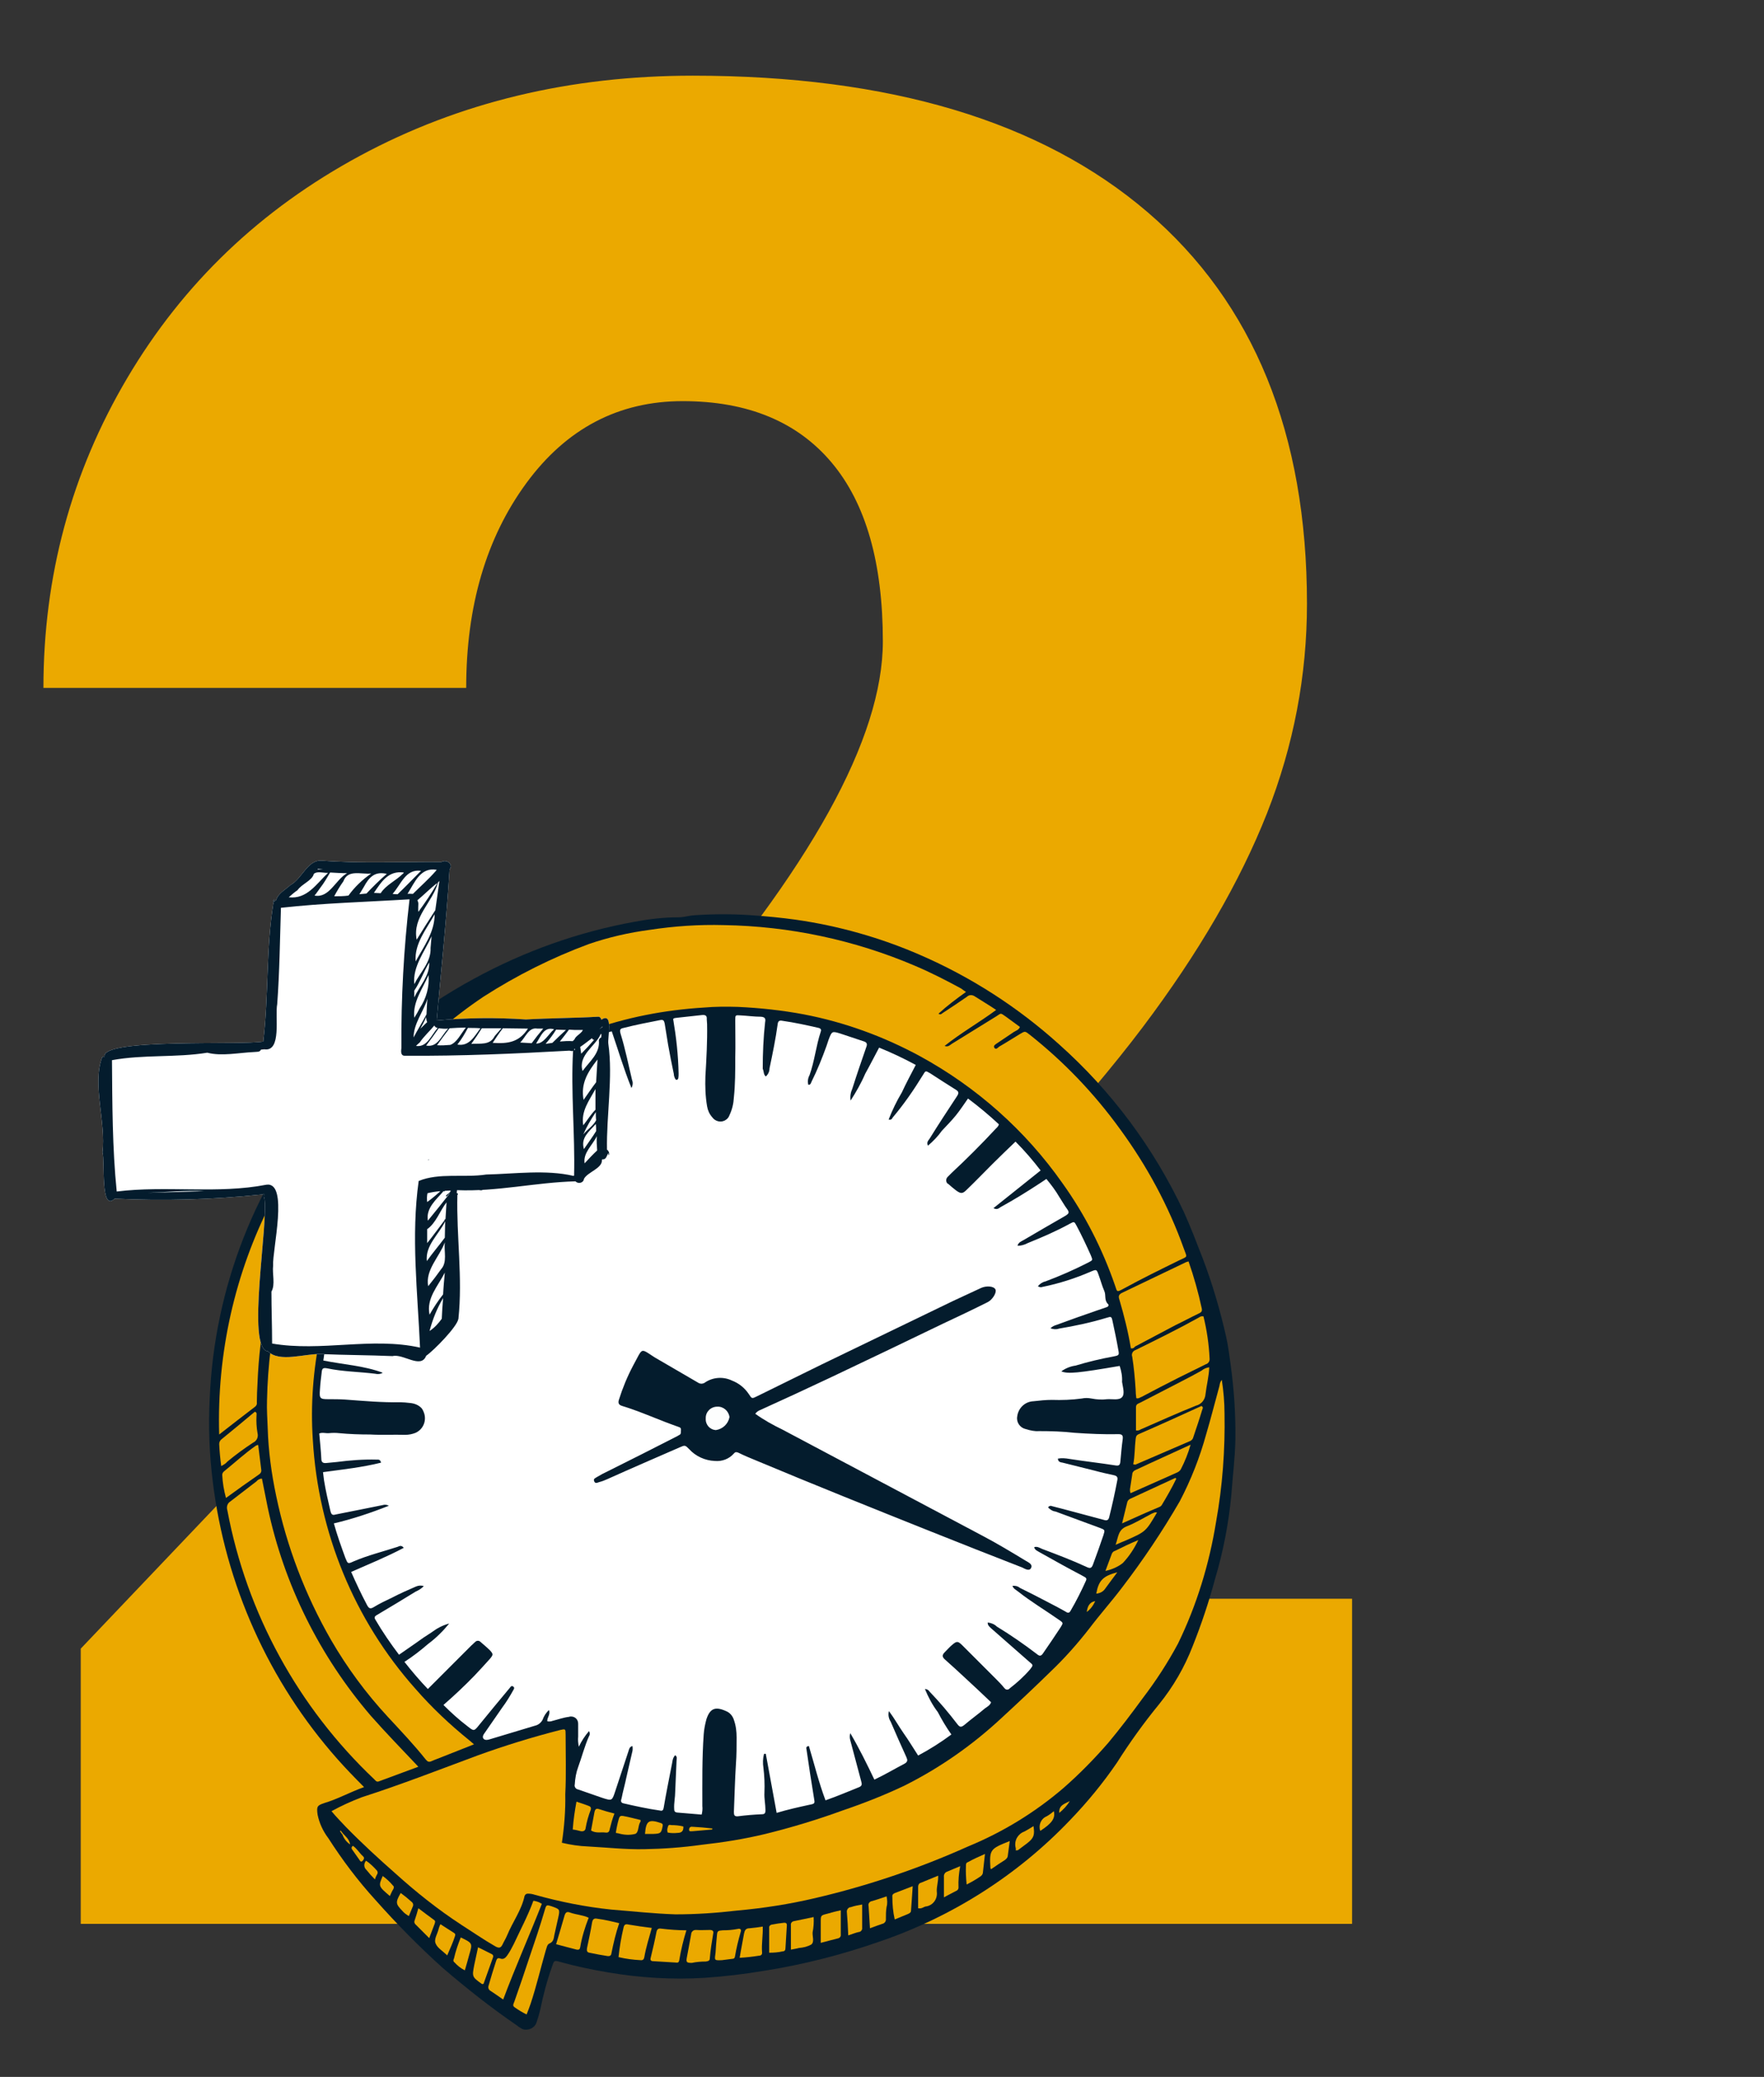 <?xml version="1.0" encoding="utf-8"?>
<!-- Generator: Adobe Illustrator 28.3.0, SVG Export Plug-In . SVG Version: 6.00 Build 0)  -->
<svg version="1.1" id="Layer_1" xmlns="http://www.w3.org/2000/svg" xmlns:xlink="http://www.w3.org/1999/xlink" x="0px" y="0px"
	 viewBox="0 0 519.9 612" style="enable-background:new 0 0 519.9 612;" xml:space="preserve">
<rect x="0" y="0" width="519.9" height="612" fill="#333333" stroke="none"/>
<style type="text/css">
	.st0{fill:#EBA900;}
	.st1{fill:#7E8081;}
	.st2{fill:#041C2D;}
	.st3{fill:#FFFFFF;}
	.st4{fill:#FDFEFE;}
</style>
<g>
	<path class="st0" d="M398.5,566.9H23.8v-81.1l172.6-181.4c42.5-48.4,63.8-86.9,63.8-115.4c0-23.1-5-40.7-15.1-52.7
		s-24.7-18.1-43.9-18.1c-18.9,0-34.3,8.1-46.1,24.2s-17.7,36.2-17.7,60.3H12.8c0-32.9,8.2-63.4,24.7-91.3s39.3-49.7,68.6-65.5
		s62-23.6,98.1-23.6c58,0,102.7,13.4,134,40.2s47,65.3,47,115.4c0,21.1-3.9,41.7-11.8,61.8c-7.9,20-20.1,41.1-36.7,63.1
		s-43.3,51.4-80.2,88.3l-69.3,80h211.3V566.9z"/>
</g>
<path class="st1" d="M-404.4,96.4h11.1c8.8,0,13.2-4.3,13.2-12.9c0-3.4-1-6.1-3.1-8.2s-5-3.2-8.9-3.2c-3.1,0-5.8,0.9-8.1,2.7
	c-2.3,1.8-3.5,4.1-3.5,6.8h-23.5c0-5.4,1.5-10.1,4.5-14.3s7.1-7.5,12.4-9.8s11.1-3.5,17.4-3.5c11.3,0,20.2,2.6,26.7,7.7
	s9.7,12.3,9.7,21.3c0,4.4-1.3,8.5-4,12.4s-6.6,7-11.7,9.5c5.4,2,9.6,4.9,12.7,8.9s4.6,8.9,4.6,14.8c0,9.1-3.5,16.3-10.5,21.8
	c-7,5.4-16.1,8.2-27.5,8.2c-6.7,0-12.8-1.3-18.5-3.8s-10-6-12.9-10.5s-4.4-9.6-4.4-15.3h23.7c0,3.1,1.3,5.8,3.8,8.1s5.6,3.4,9.3,3.4
	c4.1,0,7.4-1.2,9.9-3.5s3.7-5.2,3.7-8.8c0-5.1-1.3-8.7-3.8-10.9c-2.6-2.1-6.1-3.2-10.6-3.2h-11.4V96.4H-404.4z"/>
<g>
	<g id="Group_4394-2">
		<path id="Path_19333" class="st2" d="M107.3,526.6c-2.9-2.9-5.4-5.5-7.8-8.2c-20.3-22.9-33.1-51.5-36.8-81.9
			c-1-8-1.3-16.1-0.9-24.2c1.3-32.8,13.6-64.3,35.1-89.2c12-14.2,26.5-25.9,42.8-34.7c14.8-8.1,30.8-13.8,47.4-16.8
			c4.3-0.8,8.6-1.3,12.9-1.3c1.6,0,3-0.5,4.6-0.6c5.7-0.4,11.4-0.4,17,0c4.3,0.3,8.6,0.7,12.9,1.3c12.6,1.8,25,5.3,36.7,10.4
			c15,6.5,28.8,15.4,40.9,26.3c15.5,13.8,28,30.6,36.8,49.4c2,4.4,3.7,8.9,5.5,13.5c2.9,7.6,5.2,15.4,7,23.4
			c0.6,2.6,0.9,5.4,1.3,8.1c1,7.3,1.5,14.6,1.4,22c-0.1,5.5-0.8,11-1.2,16.5c-0.8,8.4-2.4,16.7-4.8,24.7c-1.8,6.7-4,13.3-6.6,19.8
			c-2.4,6.2-5.7,11.9-9.9,17.1c-4.5,5.5-8.6,11.2-12.4,17.2c-4.1,6-8.7,11.6-13.7,16.8c-15.6,16.4-35,28.7-56.5,36
			c-10.9,3.8-22.2,6.7-33.6,8.5c-5.9,1-11.8,1.7-17.7,2.1c-9.5,0.6-19.1,0-28.5-1.6c-4.8-0.8-9.5-1.8-14.2-3.1
			c-1.7-0.5-1.7-0.4-2.3,1.4c-1.5,4.2-2.6,8.4-3.5,12.8c-0.3,1.2-0.6,2.3-1,3.4c-0.4,1.7-2.2,2.7-3.9,2.3c-0.4-0.1-0.7-0.3-1-0.5
			c-0.4-0.2-0.7-0.5-1-0.7c-7.6-5.2-14.8-10.9-21.8-16.9c-7-6.3-13.6-13-19.9-20.1c-5.1-5.6-9.7-11.7-13.8-18.1
			c-1.6-2.1-2.7-4.5-3.2-7c-0.3-2.3-0.2-2.7,2-3.4C99.6,530.1,103.1,528.1,107.3,526.6"/>
		<path id="Path_19334" class="st3" d="M225.7,317.2c0.7-0.6,1.1-1.5,1.1-2.4c0.9-4.3,1.8-8.6,2.4-13c0.1-0.9,0.5-1.2,1.4-1
			c3.6,0.5,7.2,1.3,10.7,2.1c0.7,0.2,0.8,0.6,0.6,1.1c-1.4,4.2-1.8,8.6-3.3,12.8c-0.5,0.9-0.6,1.9-0.4,2.8c0.7,0.2,0.8-0.5,1-0.9
			c1.7-3.4,3.1-6.9,4.4-10.5c0.2-0.6,0.4-1.2,0.6-1.8c1-2.6,1-2.6,3.6-1.8c2.2,0.7,4.4,1.5,6.6,2.2c1.1,0.3,1.3,0.8,0.9,1.8
			c-1.4,4-2.8,8.1-4.1,12.2c-0.5,1.1-0.7,2.3-0.5,3.5c1.6-2.5,3.1-5.1,4.3-7.9c1.4-2.5,2.7-5.1,4.1-7.7c3.7,1.5,7.3,3.2,10.8,5.1
			c-1.4,2.7-2.8,5.3-4.1,8.1c-1.5,2.5-2.8,5.2-3.9,8c0.9,0.2,1-0.3,1.2-0.6c3.3-3.9,6.2-8.1,8.9-12.5c0.8-1.3,0.7-1.4,2.2-0.5
			c2.5,1.6,4.9,3.2,7.5,4.8c1,0.6,0.9,1.1,0.3,2c-2.7,4.1-5.4,8.2-8,12.4c-0.4,0.6-1,1.1-0.5,2.1c1.5-1.3,2.9-2.7,4.1-4.4
			c1.4-1.5,2.8-2.9,4.1-4.5c1.3-1.6,2.4-3.3,3.6-5c3.2,2.4,6.2,4.9,9.1,7.6c-0.2,0.8-0.8,1.1-1.2,1.6c-4.1,4.4-8.3,8.6-12.7,12.7
			c-0.4,0.4-0.8,0.8-1.2,1.2c-0.5,0.5-0.6,1.3-0.1,1.9c0,0.1,0.1,0.1,0.2,0.1c0.8,0.7,1.6,1.4,2.4,2c1.4,1,1.9,1,3.1-0.2
			c2.6-2.5,5.1-5.1,7.6-7.6c2.2-2.2,4.4-4.3,6.8-6.6c2.7,2.7,5.1,5.5,7.4,8.5L292.8,356c1.1,0.6,1.6,0,2.1-0.3
			c4-2.2,7.9-4.6,11.7-7.1c0.6-0.4,1.2-0.8,1.8-1.2c1.4,1.7,2.7,3.4,3.8,5.3c0.8,1.2,1.5,2.5,2.4,3.7c0.6,0.9,0.4,1.2-0.5,1.8
			c-4.2,2.4-8.3,4.8-12.4,7.2c-0.7,0.4-1.6,0.7-1.8,1.7c1,0,2.1-0.3,3-0.8c4.2-1.7,8.4-3.5,12.4-5.7c1.3-0.7,1.3-0.7,2,0.6
			c1.5,2.8,2.9,5.8,4.2,8.7c0.6,1.5,0.6,1.4-0.7,2.1c-4.1,2.1-8.4,4-12.7,5.6c-0.9,0.2-1.6,0.7-2.2,1.4c0.4,0.3,0.9,0.4,1.4,0.2
			c4.9-1,9.6-2.5,14.2-4.5c1.7-0.7,1.7-0.7,2.3,1c0.6,1.6,1,3.2,1.7,4.8c0.5,1.2-0.1,2.7,1.1,3.8c0.3,0.3,0,0.8-0.5,0.9
			c-1.1,0.4-2.1,0.7-3.2,1.1c-3.8,1.3-7.7,2.7-11.5,4.1c-0.7,0.2-1.3,0.5-1.8,1c0.8,0.3,1.7,0.4,2.5,0.1c4.8-0.8,9.5-1.8,14.1-3.2
			c1.3-0.4,1.4-0.4,1.7,1c0.6,2.8,1.2,5.6,1.7,8.5c0.3,1.5,0.2,1.6-1.4,1.9c-3.8,0.7-7.6,1.6-11.2,2.7c-1.5,0.2-3,0.8-4.2,1.7
			c2,0.8,4.9,0.5,17.2-1.6c0.5,1.5,0.8,3.1,0.7,4.7c0.2,1.5,0.9,3.5,0,4.5s-2.9,0.5-4.4,0.6c-1.5,0.2-3.1,0.1-4.6-0.2
			c-1-0.2-2-0.2-2.9,0c-2.9,0.4-5.9,0.5-8.8,0.4c-1.8,0-3.6,0.2-5.4,0.4c-2.5,0.1-4.5,2-4.8,4.5c-0.3,1.7,0.8,3.3,2.5,3.7
			c1.3,0.4,2.6,0.7,3.9,0.6c3.5,0,7,0.1,10.5,0.5c4.3,0.3,8.7,0.5,13,0.4c1.1,0,1.3,0.5,1.2,1.4c-0.3,2.2-0.5,4.5-0.7,6.7
			c-0.1,1-0.4,1.3-1.5,1.1c-4.5-0.7-9-1.2-13.5-1.9c-1.1-0.2-2.3-0.3-3.4-0.1c0,1,0.8,1.1,1.4,1.2c3.2,0.8,6.4,1.6,9.6,2.4
			c1.8,0.5,3.7,0.9,5.5,1.3c0.9,0.2,1.2,0.6,1,1.5c-0.7,3.7-1.5,7.3-2.4,10.9c-0.3,1.2-1.1,0.9-1.8,0.7c-3.9-1-7.7-2.1-11.6-3.1
			c-1.2-0.3-2.3-0.6-3.5-0.9c-0.4-0.2-0.9,0-1.1,0.4c0.6,0.6,1.3,1.1,2.2,1.2c4.3,1.6,8.7,3.2,13,4.8c1.6,0.6,1.6,0.6,1.1,2.2
			c-1,2.9-2,5.8-3.1,8.7c-0.4,1-0.8,1.1-1.7,0.7c-4.3-2-8.8-3.7-13.3-5.4c-0.7-0.3-1.4-0.8-2.3-0.5c0.2,0.9,1,1.1,1.6,1.5
			c4.1,2.3,8.2,4.6,12.4,6.8c0.3,0.2,0.6,0.3,0.9,0.5c0.4,0.2,0.6,0.5,0.4,1c-1.4,3.1-2.9,6.1-4.6,9c-0.5,0.9-1.1,0.4-1.6,0.1
			c-3-1.7-6.1-3.2-9.1-4.8c-1.4-0.7-2.8-1.4-4.2-2.1c-0.6-0.5-1.4-0.7-2.2-0.6c0.3,0.9,1.1,1.2,1.7,1.7c3.8,3,8,5.5,12,8.3
			c1.3,0.9,1.3,0.9,0.5,2.2c-1.7,2.6-3.4,5.1-5.2,7.7c-0.6,0.9-1.1,0.8-1.8,0.2c-3.8-2.9-7.7-5.6-11.8-8.1c-0.7-0.7-1.7-1.1-2.7-1.2
			c0,0.9,0.5,1.2,1,1.7c3.8,3.3,7.6,6.7,11.4,10c1.1,0.9,1,0.9,0.1,2.1c-1.8,2.1-3.8,3.9-6,5.6c-0.3,0.4-0.9,0.5-1.3,0.2
			c-0.1-0.1-0.2-0.2-0.3-0.3c-0.8-1-1.7-1.9-2.6-2.8c-3.2-3.2-6.5-6.5-9.7-9.7c-1.4-1.4-1.7-1.4-3.2-0.1c-0.7,0.6-1.4,1.4-2.1,2.1
			c-0.8,0.8-0.7,1.4,0.1,2.1c1.9,1.7,3.8,3.4,5.6,5.1c2.7,2.5,5.3,4.9,8,7.5c-0.3,0.9-1.1,1.3-1.8,1.8c-2,1.7-4.1,3.2-6.1,4.9
			c-0.9,0.7-1.3,0.7-2-0.2c-2.6-3.4-5.3-6.6-8.2-9.6c-0.3-0.5-0.8-0.8-1.4-0.8c1,2.4,2.2,4.7,3.8,6.8c1.2,2.3,2.5,4.5,4,6.6
			c-3.1,2.3-6.4,4.4-9.8,6.2c-1.5-2.3-2.8-4.5-4.3-6.6c-1.4-2-2.6-4.2-4.3-6.5c-0.3,1-0.1,2.2,0.5,3.1c1.5,3.5,3,6.9,4.6,10.4
			c0.4,0.9,0.5,1.4-0.5,2c-2.9,1.5-5.7,3.2-8.9,4.7c-2.2-4.6-4.4-9.1-7.1-13.7c-0.2,0.7-0.2,1.4,0,2.1c1.1,4,2.1,8,3.2,12
			c0.3,1,0.3,1.5-0.8,1.9c-3.2,1.3-6.3,2.6-9.7,3.8c-2-5.3-3.3-10.7-4.9-16c-0.9,0.1-0.8,0.6-0.7,1c0.7,4.8,1.4,9.5,2.2,14.3
			c0.3,1.6,0.3,1.7-1.3,2c-3.2,0.7-6.4,1.4-9.7,2.4l-3.2-17.4h-0.5c-0.4,1.4-0.4,2.8-0.2,4.1c0.3,2.4,0.4,4.9,0.3,7.3
			c-0.1,1.8,0.3,3.5,0.3,5.2c0,0.7-0.1,1.2-1,1.2c-2.4,0.1-4.8,0.3-7.1,0.6c-1.1,0.1-1.2-0.4-1.2-1.3c0.2-4.7,0.3-9.4,0.6-14.1
			c0.2-2.6,0.2-5.2,0.2-7.8c0-1.8-0.2-3.5-0.8-5.2c-0.3-1-1-1.9-1.9-2.4c-3.5-1.7-5.1-1.1-6.2,2.2c-0.4,1.5-0.7,3-0.8,4.5
			c-0.5,7-0.4,14-0.4,21.1c0.1,0.8,0,1.7-0.2,2.5c-2.4-0.2-4.8-0.4-7.2-0.6c-0.8-0.1-0.9-0.5-0.9-1.1c-0.1-1.7,0.3-3.4,0.3-5
			c0.1-3.1,0.3-6.2,0.4-9.2c0-0.5,0.3-1.1-0.4-1.6c-0.9,0.9-0.8,2.2-1.1,3.3c-0.8,4.1-1.6,8.1-2.3,12.2c-0.1,0.7-0.4,1-1.1,0.8
			c-3.6-0.5-7.2-1.3-10.7-2.1c-1-0.2-0.8-0.9-0.6-1.5c0.4-2.1,1-4.1,1.4-6.1c0.6-2.5,1.1-4.9,1.7-7.4c0.2-0.6,0.2-1.3,0.1-1.9
			c-0.9,0.2-1,1-1.2,1.6c-1.3,3.9-2.6,7.9-3.9,11.8c-0.9,2.7-0.9,2.8-3.7,1.9c-2.4-0.8-4.8-1.7-7.2-2.5c-0.7-0.1-1.2-0.8-1-1.5l0,0
			c0.1-1.7,0.4-3.5,1-5.1c1.1-3,1.9-6.2,3.2-9.1c0.3-0.4,0.3-1,0-1.5c-1.2,1.4-2.2,2.9-3,4.6c-0.2-1-0.3-2-0.2-3c0-1.3,0-2.5,0-3.8
			c0-1.2-0.9-2.1-2.1-2.1c-0.2,0-0.4,0-0.6,0.1c-1.7,0.2-3.3,0.8-4.9,1.2c-0.5,0.2-1,0.2-1.5,0.1c-0.1-1.1,1-2,0.5-3.3
			c-0.9,0.8-1.5,1.8-1.9,2.9c-0.5,0.9-1.3,1.5-2.2,1.7c-4.4,1.3-8.9,2.7-13.3,4c-0.3,0.1-0.7,0.2-1,0.2c-1,0-1.4-0.8-0.8-1.7
			c1.8-2.6,3.6-5.2,5.4-7.8c1.2-1.6,2.3-3.4,3.3-5.2c0.2-0.3,0.4-0.7,0-1c-0.5-0.4-0.8,0-1,0.3c-3,3.6-6,7.2-9,10.9
			c-1.6,2-1.6,2-3.6,0.4c-2.5-1.9-4.8-4-7-6.2c3.2-2.8,6.2-5.6,9.1-8.6c1.5-1.6,3.1-3.3,4.6-5c1-1.2,1-1.4,0-2.5
			c-0.9-0.9-1.9-1.7-2.8-2.5c-0.4-0.4-1-0.4-1.4-0.1l-0.1,0.1c-0.4,0.3-0.7,0.7-1.1,1c-3.8,3.8-7.7,7.7-11.5,11.5
			c-0.4,0.4-0.9,0.9-1.4,1.4c-2.4-2.5-4.7-5.2-6.9-8c2.5-1.6,4.8-3.4,7-5.3c2.3-1.7,4.4-3.8,6.2-6c-1.9,0.5-3.6,1.4-5.2,2.6
			c-1.6,1-3.2,2.1-4.7,3.2c-1.6,1.1-3.2,2.2-4.9,3.4c-2.5-3.3-4.9-6.8-7-10.4c-0.3-0.5-0.2-0.9,0.3-1.2c3.9-2.3,7.7-4.6,11.6-7
			c0.9-0.4,1.7-0.9,2.4-1.6c-0.7-0.3-1.6-0.2-2.3,0.1c-2.3,1-4.6,2-6.9,3.2c-1.9,0.9-3.8,1.8-5.6,2.9c-1,0.6-1.4,0.3-1.9-0.6
			c-1.7-3.2-3.2-6.4-4.7-9.8c5.2-2.3,10.4-4.4,15.5-7.1c-0.7-0.9-1.3-0.5-1.8-0.3c-4.3,1.4-8.8,2.5-13,4.3c-1.7,0.8-1.7,0.7-2.4-1
			c-1.2-3.3-2.4-6.6-3.4-10.2c5.5-1.3,10.9-3.1,16.2-5.2c-0.5-0.3-1.2-0.4-1.8-0.2c-4.3,0.9-8.6,1.7-13,2.6c-0.3,0.1-0.7,0.1-1,0.2
			c-0.9,0.3-1.2-0.2-1.4-1c-0.7-3-1.4-6-1.9-9.1c-0.1-0.8-0.2-1.5-0.3-2.4c5.8-0.8,11.5-1.4,17.1-2.8c-0.2-1-0.8-0.9-1.3-0.9
			c-3.9-0.1-7.9,0.2-11.7,0.7c-1,0.1-2.1,0.2-3.1,0.3c-1,0.1-1.5-0.2-1.5-1.3c-0.1-2.4-0.4-4.9-0.6-7.4c0.9-0.4,1.9,0,2.9-0.1
			s2-0.1,2.9,0c3.1,0.3,6.2,0.4,9.2,0.4c3.4,0.2,6.9,0,10.3,0.1c1.1,0,2.1-0.2,3.1-0.6c2.4-1.1,3.4-3.9,2.3-6.3
			c-0.1-0.3-0.3-0.6-0.5-0.9c-0.9-1-2.2-1.5-3.6-1.6c-0.9-0.1-1.8-0.2-2.7-0.2c-5.5,0.1-10.9-0.4-16.4-0.8c-1.6-0.1-3.2-0.1-4.8-0.1
			c-2.5,0-2.7-0.2-2.5-2.8c0.1-1.7,0.3-3.4,0.5-5c0.1-1.3,0.4-1.5,1.6-1.3c4.7,1,9.4,1,14.2,1.6c0.8,0.2,1.6,0.1,2.2-0.3
			c-5.6-2.1-11.6-2.4-17.5-3.6c0.5-3.8,1.2-7.5,2.1-11.2c0.2-1.1,0.9-1,1.7-0.8c5,1.3,10.1,2.4,15.2,3c0.6,0.2,1.2-0.1,1.5-0.5
			c-2.8-1.2-5.7-2.2-8.6-2.9c-2.9-0.9-5.8-1.6-8.8-2.4c1.1-4.3,2.6-8.5,4.3-12.6c2.6,1.3,5.3,2.4,8,3.4c2.6,1,5.3,1.9,8.1,2.6
			c0-1-0.8-1.1-1.3-1.3c-4-2-7.9-3.9-11.9-5.9c-0.4-0.2-0.9-0.4-1.3-0.7c-0.5-0.3-0.6-0.6-0.4-1.2c1.6-3.5,3.2-6.9,5.1-10.2
			c0.5-0.8,0.8-0.7,1.5-0.3c4.2,2.3,8.5,4.3,12.6,6.8c0.7,0.6,1.7,0.9,2.7,0.7c-4.6-3.9-9.7-7.3-15-10.1c2-3.4,4.1-6.6,6.5-9.8
			c0.4-0.2,0.6,0,0.9,0.1c4.1,2.8,8.3,5.6,12.4,8.4c0.6,0.4,1.1,1.1,2.2,0.6c-0.8-1.2-1.8-2.2-2.9-3.1c-3-2.6-6.2-5-9.4-7.4
			c-1.3-1-1.3-1-0.3-2.2c2.1-2.6,4.2-5.1,6.5-7.5c0.8,0.2,1.1,0.9,1.5,1.4c3.7,4.1,7.9,7.8,11.8,11.8c0.3,0.3,0.6,0.6,0.9,0.8
			c0.4,0.4,1.1,0.5,1.5,0.1c0.1-0.1,0.2-0.2,0.2-0.3c0.7-0.8,1.4-1.6,2.1-2.3c1.1-1.2,1.1-1.4,0-2.6c-0.4-0.5-0.9-0.9-1.3-1.4
			c-3.5-3.4-7-6.9-10.6-10.3c-0.5-0.5-1.1-0.9-1.7-1.5c2.4-2.5,5-4.8,7.8-6.9c3.3,4.8,7.1,9.2,11.3,13.2c0.6-1-0.1-1.5-0.4-2
			c-2.6-3.7-5.1-7.4-7.9-10.9c-0.4-0.5-0.7-1-1.2-1.7c3.7-2.8,7.5-5.4,11.5-7.8c3.1,4.7,5.9,9.6,9.1,14c0.2,0.3,0.5,0.4,0.8,0.4
			c0.1-0.9-0.2-1.8-0.7-2.5c-1.7-4.1-3.8-8.2-6.2-12c-0.8-1.2-0.7-1.3,0.6-2c3.4-1.9,6.9-3.6,10.5-5.1c2.5,5.2,4.5,10.6,7.5,16
			c0.4-0.8,0.4-1.7,0.1-2.5c-1.4-4.4-2.7-8.8-4.5-13.1c-0.6-1.4-0.6-1.5,0.8-2c3.3-1.3,6.6-2.4,10.1-3.3c1.9,5.5,3.5,11,5.8,16.7
			c0.4-0.7,0.5-1.6,0.2-2.3c-1.1-4.6-2-9.2-3.4-13.7c-0.3-1.1-0.2-1.5,0.9-1.7c3.5-0.9,7.1-1.6,10.7-2.3c1-0.2,1.2,0.1,1.4,1
			c0.3,2.1,0.7,4.1,1,6.2c0.5,2.9,1.1,5.8,1.7,8.7c0,0.5,0.2,1,0.4,1.4c0.1,0.2,0.3,0.3,0.5,0.3c0.2-0.1,0.3-0.2,0.4-0.4
			c0.1-0.5,0.1-1,0.1-1.5c-0.1-5.4-0.7-10.7-1.6-16c0.2-0.4,0.8-0.3,1.2-0.4c2.4-0.3,4.9-0.5,7.3-0.8c1-0.1,1.5,0.2,1.4,1.2
			c0,0.5,0.1,1,0.1,1.5c0.1,5.1-0.2,10.2-0.5,15.4c-0.1,2.9,0,5.9,0.5,8.8c0.2,1.2,0.7,2.3,1.5,3.2c0.9,1.3,2.7,1.7,4,0.8
			c0.5-0.3,0.9-0.8,1.1-1.4c0.8-1.7,1.2-3.4,1.3-5.3c0.4-3.8,0.4-7.7,0.4-11.6c0.1-3.7,0-7.3,0-11c0-1.6,0-1.6,1.5-1.5
			c2,0.1,4.1,0.4,6.1,0.4c1.2,0.1,1.4,0.6,1.2,1.6c-0.5,4.5-0.7,9.1-0.7,13.7C225.2,315.9,225,316.6,225.7,317.2"/>
		<path id="Path_19335" class="st0" d="M284.7,292.3c-2.8,2-5.6,4.1-8.1,6.4c0.7,0.5,1-0.1,1.4-0.3c2.3-1.5,4.7-3.1,7-4.7
			c0.6-0.6,1.6-0.6,2.3-0.1c2,1.3,4.1,2.5,6.3,4c-5,3.7-10.3,6.7-15.2,10.6c1,0.4,1.5-0.2,2.1-0.6c4.4-2.7,8.7-5.4,13.1-8.1
			c1.5-0.9,1.1-1.2,2.9,0.1c1.4,1,2.7,2,4.1,3c-0.3,0.9-1.2,1.1-1.8,1.5c-1.6,1.1-3.3,2.2-4.9,3.3c-0.4,0.3-1.3,0.7-0.8,1.4
			c0.5,0.6,1-0.1,1.4-0.4c2.1-1.2,4.1-2.5,6.1-3.7c1.5-0.9,1.5-0.9,2.9,0.2c10.1,8,19,17.3,26.6,27.8c7.9,10.8,14.3,22.6,18.8,35.2
			c1,2.8,1.3,2.2-1.4,3.5c-5.5,2.7-11,5.4-16.3,8.3c-2.2,1.2-1.9,1-2.6-1c-3.7-10.7-8.9-20.9-15.5-30.1
			c-10.9-15.5-25.3-28.3-42-37.4c-10.7-5.8-22.2-10-34.2-12.3c-6.4-1.2-12.9-1.9-19.4-2.2c-3.4-0.1-6.7-0.1-10.1,0.2
			c-11.5,0.7-22.9,2.9-33.7,6.8c-16.4,5.8-31.5,15-44.2,26.9c-17.9,16.8-30.2,38.8-35.1,62.9c-2.1,10.1-2.9,20.5-2.2,30.8
			c1.6,27.2,12.2,53.1,30.3,73.4c4.8,5.5,10.1,10.5,15.8,15.1c0.4,0.3,0.8,0.7,1.4,1.2l-9.1,3.6c-1.2,0.5-2.4,0.9-3.5,1.4
			c-0.7,0.3-1.1,0.1-1.6-0.5c-3.5-4.4-7.4-8.5-11.2-12.6c-6.4-6.9-12-14.5-16.7-22.6c-7.6-13.2-13.1-27.6-16.2-42.5
			c-1.4-6.6-2.3-13.3-2.5-20c-0.1-2.7-0.3-5.5-0.2-8.2c0.4-20.3,5-40.4,13.5-58.9c6.4-13.7,14.8-26.4,24.9-37.7
			c7.4-8.5,16-16,25.4-22.3c9.8-6.3,20.2-11.5,31-15.5c5.8-2,11.9-3.4,18-4.2c7.2-1.1,14.5-1.6,21.8-1.4c19.4,0.3,38.6,4.4,56.4,12
			c4.7,2,9.2,4.3,13.6,6.7C283.7,291.6,284.1,291.9,284.7,292.3"/>
		<path id="Path_19336" class="st0" d="M360.1,406.6c0.5,3.3,0.8,6.6,0.8,9.9c0.2,10.7-0.6,21.5-2.5,32c-2,12.4-5.7,24.5-11.2,35.8
			c-3,5.6-6.5,11-10.4,16.1c-3.3,4.5-6.6,8.9-10.2,13.2c-4.1,4.7-8.5,9.2-13.2,13.3c-8.4,7.2-17.9,13-28.1,17.2
			c-14.5,6.5-29.6,11.6-45,15.2c-7.6,1.8-15.4,3-23.2,3.7c-6,0.7-12,1.1-18,1.1c-6.3-0.2-12.6-0.9-18.9-1.4
			c-7.7-0.8-15.2-2.3-22.7-4.4c-0.6-0.2-1.2-0.3-1.9-0.3c-0.5,0-0.8,0.2-1,0.7c-0.9,4.2-3.5,7.6-5.1,11.5c-0.4,1-1,1.9-1.4,2.8
			c-0.5,1-1,1.1-2,0.6c-3.5-2-6.8-4.3-10.1-6.4c-6.9-4.5-13.3-9.6-19.4-15.1c-5-4.4-9.9-8.9-14.6-13.7c-1.4-1.5-2.9-3-4.3-4.7
			c2.9-1.6,5.8-2.9,8.9-4.1c11.5-3.7,22.8-8.1,34.1-12.3c8-2.9,16.1-5.4,24.3-7.5c1.7-0.4,1.7-0.4,1.7,1.4c0,5.8,0.2,11.7-0.1,17.5
			c0.1,4.8-0.3,9.6-1,14.3c2.5,0.6,5.1,1,7.8,1.1c5.5,0.3,10.9,0.9,16.4,0.8c5.7-0.1,11.3-0.5,17-1.3c6.3-0.7,12.6-1.7,18.8-3.2
			c7.7-1.9,15.3-4.2,22.7-6.9c6.2-2.1,12.3-4.5,18.2-7.3c10.4-5.2,20-11.9,28.5-19.8c5-4.6,9.9-9.2,14.7-13.9
			c4.1-3.9,7.9-8.2,11.4-12.7c3.1-4.1,6.5-7.9,9.6-12c6.2-8.1,11.9-16.6,17-25.4c3.3-6.3,5.9-12.9,7.8-19.8
			c1.4-4.7,2.6-9.5,3.9-14.2C359.5,407.6,359.7,407.1,360.1,406.6"/>
		<path id="Path_19337" class="st0" d="M123.3,520.6c-4,1.5-7.8,2.9-11.6,4.3c-0.7,0.3-1-0.2-1.4-0.6C87.9,503.1,72.7,475.4,67,445
			c-0.3-0.9,0-2,0.8-2.5c2.6-2,5.2-4,7.8-6c0.4-0.5,1-0.8,1.6-0.8c0.6,2.8,1.1,5.7,1.7,8.5c4.8,22.7,15.3,43.8,30.4,61.4
			C113.8,510.7,118.5,515.5,123.3,520.6"/>
		<path id="Path_19338" class="st0" d="M124.9,301.3c-0.7,0.9-1.5,1.8-2.3,2.7C109,316.8,98,332.1,90.1,349
			c-5.3,11.4-9.2,23.4-11.5,35.8c-1.5,7.5-2.4,15.1-2.7,22.7c-0.1,1.9-0.2,3.8-0.2,5.7c0.1,0.5-0.1,1-0.5,1.3
			c-3.4,2.6-6.9,5.3-10.6,8.2c-0.7-23.9,4.6-47.6,15.5-68.8C90.7,333,106,315,124.9,301.3"/>
		<path id="Path_19339" class="st0" d="M333.3,397.3c-0.8-4.9-2-9.6-3.4-14.4c-0.3-0.9-0.2-1.4,0.7-1.9c6.3-3,12.7-6.1,19-9.1
			c0.2-0.1,0.5-0.1,0.7-0.2c1.6,4.6,2.9,9.2,3.9,13.9c0.2,1-0.4,1.2-1,1.5c-2.3,1.1-4.5,2.3-6.8,3.4c-4,2.1-7.9,4.2-11.9,6.3
			C334.2,397.3,333.7,397.4,333.3,397.3"/>
		<path id="Path_19340" class="st0" d="M334.9,412c-0.1-0.8-0.2-1.7-0.2-2.6c-0.2-3.2-0.5-6.4-1-9.6c-0.3-0.8,0.1-1.7,1-2
			c6.3-3.1,12.6-6.2,18.7-9.6c0.4-0.3,0.8-0.4,1.3-0.3c1,4.1,1.6,8.2,1.8,12.4c0.1,0.8-0.4,1.5-1.1,1.7c-2.7,1.3-5.4,2.7-8.1,4
			c-3.6,1.8-7.2,3.7-10.8,5.6C335.9,411.8,335.6,412.2,334.9,412"/>
		<path id="Path_19341" class="st0" d="M356.4,402.9c-0.1,2.7-0.8,5.3-1.1,7.9c-0.1,1.6-1.2,3-2.8,3.4c-5.5,2.2-10.8,4.6-16.3,7
			c-0.4,0.3-0.9,0.4-1.4,0.3c0-2.3,0-4.5,0-6.8c0-1,0.7-1.1,1.3-1.4c4-2.1,8-4.1,12-6.2c2-1,4-2.1,6-3.2
			C354.8,403.3,355.6,403,356.4,402.9"/>
		<path id="Path_19342" class="st0" d="M334,431.5c0.5-2.6,0.4-5,0.7-7.4c0.1-0.7,0.1-1.1,0.9-1.5c6.2-2.7,12.4-5.5,18.5-8.3
			c0.7,0.4,0.3,0.8,0.2,1.2c-0.8,2.7-1.7,5.3-2.6,8c-0.1,0.5-0.5,1-1.1,1.2c-5.3,2.3-10.7,4.6-16,6.9
			C334.6,431.6,334.4,431.5,334,431.5"/>
		<path id="Path_19343" class="st0" d="M155.2,593.6c-1.2-0.6-2.4-1.3-3.5-2.1c-0.8-0.5-0.3-1.1-0.1-1.7c1.5-4.3,3-8.6,4.4-12.9
			c1.6-4.7,3.2-9.4,4.6-14.2c0.4-1.5,0.6-1.4,1.9-1c2.5,0.9,2.6,0.8,2,3.5c-0.4,1.6-0.7,3.3-1.1,4.9c-0.2,1-0.2,2.1-1.5,2.6
			c-0.7,0.3-0.8,1.4-1.1,2.2c-1.5,5.2-2.7,10.4-4.4,15.5C156,591.6,155.6,592.6,155.2,593.6"/>
		<path id="Path_19344" class="st0" d="M148.3,589.2c-1.4-1-2.6-1.8-3.8-2.6c-0.5-0.3-0.7-0.9-0.5-1.5c0.7-2.4,1.4-4.8,2.2-7.2
			c0.2-0.6,0.4-1.1,1.2-0.8c1,0.4,1.6-0.2,2.1-0.9c0.7-1,1.3-2.1,1.9-3.3c2-4.3,4.2-8.4,5.8-12.8c0.9,0.1,1.7,0.4,2.5,0.9
			C156,570.4,151.9,579.6,148.3,589.2"/>
		<path id="Path_19345" class="st0" d="M350.9,425.7c-0.7,2.5-1.7,5-2.9,7.3c-0.3,0.5-0.8,0.8-1.3,1c-4.5,2-9,4-13.5,6
			c-0.2-0.5-0.2-1.1-0.1-1.6c0.2-1.3,0.4-2.6,0.6-3.9c0-0.6,0.4-1.1,0.9-1.3C339.9,430.7,345.3,428.3,350.9,425.7"/>
		<path id="Path_19346" class="st0" d="M76.1,425.8c0.3,2.5,0.6,4.9,0.9,7.3c0.1,0.6-0.2,1.1-0.7,1.4c-3.2,2.2-6.4,4.5-9.7,6.9
			c-0.6-2.2-1-4.5-1.1-6.8c0-0.4,0.2-0.8,0.6-1.1c3.1-2.5,6-5.2,9.3-7.5C75.6,425.9,75.8,425.8,76.1,425.8"/>
		<path id="Path_19347" class="st0" d="M65.2,432c-0.3-2.2-0.5-4.4-0.6-6.5c0-0.6,0.3-1.1,0.7-1.4c3.3-2.7,6.6-5.4,9.8-8.1
			c0.7,0.2,0.5,0.7,0.5,1.1c-0.1,1.8,0,3.5,0.3,5.2c0.3,1.1-0.2,2.3-1.3,2.8c-2.6,1.7-5.2,3.6-7.6,5.6C66.6,431.2,66,431.6,65.2,432
			"/>
		<path id="Path_19348" class="st0" d="M330.7,448.9c0.6-2.3,1-4.2,1.5-6.1c0.1-0.6,0.5-1,1-1.2c4.4-2,8.8-4.1,13.2-6.1
			c0,0,0.1,0.1,0.3,0.2c-1.3,2.7-2.8,5.3-4.3,7.8c-0.2,0.3-0.5,0.5-0.8,0.6C338,445.6,334.5,447.2,330.7,448.9"/>
		<path id="Path_19349" class="st0" d="M202.3,568.8c-0.9,2.9-1.6,5.8-2.1,8.8c-0.1,0.7-0.5,0.8-1,0.7c-2.2-0.1-4.5-0.3-6.7-0.4
			c-0.8,0-0.9-0.5-0.7-1.1c0.6-2.5,1.2-5,1.7-7.6c0.2-0.8,0.6-1,1.3-0.9C197.3,568.6,199.8,568.8,202.3,568.8"/>
		<path id="Path_19350" class="st0" d="M182.3,576.7c0.3-2.9,0.8-5.9,1.5-8.8c0.2-0.8,0.6-1,1.4-0.8c2.3,0.4,4.5,0.7,6.9,1
			c-0.8,2.9-1.7,5.7-2.2,8.6c-0.1,0.6-0.4,1-1.1,0.9C186.6,577.5,184.4,577.2,182.3,576.7"/>
		<path id="Path_19351" class="st0" d="M182.5,566.7c-1,2.9-1.7,5.9-2.3,8.9c0,0.4-0.3,0.8-0.8,0.8c-0.1,0-0.2,0-0.3,0
			c-1.8-0.3-3.6-0.6-5.4-1c-0.7-0.1-0.8-0.6-0.7-1.3c0.5-2.5,1.1-5.1,1.5-7.6c0.2-1.1,0.7-1.3,1.6-1.1
			C178.4,565.7,180.4,566.2,182.5,566.7"/>
		<path id="Path_19352" class="st0" d="M163.9,572.9c0.9-3,1.7-5.7,2.5-8.5c0.3-0.9,0.7-1.2,1.7-0.8c1.7,0.6,3.7,0.7,5.4,1.5
			c-1.1,2.8-2,5.7-2.5,8.7c-0.1,0.6-0.4,0.8-1,0.7C168.1,574,166.1,573.5,163.9,572.9"/>
		<path id="Path_19353" class="st0" d="M203.9,578.4c-1.5,0-1.7-0.2-1.5-1.4c0.4-2.3,0.9-4.7,1.3-7c0-0.7,0.6-1.3,1.3-1.3
			c0.1,0,0.2,0,0.2,0c1.3,0.1,2.7,0,4,0c0.8,0,1.2,0.3,1,1.1c-0.4,2.4-0.8,4.8-1,7.3c0,0.8-0.7,0.8-1.2,0.9
			C206.7,578,205.3,578.1,203.9,578.4"/>
		<path id="Path_19354" class="st0" d="M210.9,575.3c0.1-1.4,0.2-3.2,0.4-5c0.1-1.3,0.3-1.4,1.7-1.5c1.5,0,2.9-0.1,4.4-0.4
			c0.7-0.2,1.2,0.1,0.9,0.9c-0.7,2.4-1.3,4.9-1.7,7.3c-0.1,0.4-0.3,0.6-0.7,0.6c-1,0.1-2.1,0.3-3.1,0.4
			C210.4,577.7,210.6,577.7,210.9,575.3"/>
		<path id="Path_19355" class="st0" d="M239.8,564.9c0.1,1.5,0,3-0.3,4.5c-0.1,1.2,0.6,2.8-0.4,3.6c-1.1,0.6-2.3,0.9-3.6,1
			c-0.7,0.2-1.5,0.3-2.4,0.5c0-2.5,0-4.8,0-7.2c-0.1-0.6,0.3-1.1,0.9-1.2C235.9,565.7,237.8,565.3,239.8,564.9"/>
		<path id="Path_19356" class="st0" d="M218,576.9c0.4-2.5,0.9-4.9,1.3-7.2c0.2-0.9,0.5-1.5,1.6-1.5c1.3-0.1,2.6-0.3,3.9-0.5
			c0.1,2.6-0.4,5.1-0.2,7.6c0.1,0.8-0.5,1-1,1C221.7,576.6,219.8,576.8,218,576.9"/>
		<path id="Path_19357" class="st0" d="M247.8,562.9c0,2.4,0,4.8,0,7.1c0.1,0.6-0.3,1.1-0.9,1.2c-1.7,0.4-3.4,0.9-5,1.3
			c0-2.2,0-4.2,0-6.2c0-1.9,0-1.9,2-2.4C245.2,563.5,246.4,563.2,247.8,562.9"/>
		<path id="Path_19358" class="st0" d="M269,555.8c-0.2,2.6-0.3,4.9-0.5,7.2c0,0.6-0.5,0.8-0.9,1c-1.3,0.5-2.6,1.1-3.9,1.6
			c-0.5-2.2-0.7-4.4-0.7-6.7c-0.1-0.6,0.3-0.9,0.8-1.1L269,555.8"/>
		<path id="Path_19359" class="st0" d="M140.9,573.8c1.4,0.7,2.6,1.3,3.8,1.9c0.5,0.2,0.8,0.5,0.6,1.1l-2.8,7.8
			c-0.3,0-0.4,0.1-0.5,0c-2.9-2.1-2.9-2.1-2.2-5.7L140.9,573.8"/>
		<path id="Path_19360" class="st0" d="M270.6,562.3c0-2.2,0-4.3,0-6.4c0-0.5,0.3-1,0.8-1.1c1.7-0.7,3.4-1.4,5.1-2.1
			c0.1,1.7-0.5,3.2-0.4,4.7c0.3,2.2-1.2,4.2-3.4,4.4C272.1,562,271.6,562.5,270.6,562.3"/>
		<path id="Path_19361" class="st0" d="M226.7,575.4c0-2.4,0-4.9,0-7.3c-0.1-0.5,0.3-0.9,0.8-1c0,0,0,0,0.1,0
			c1.1-0.2,2.2-0.4,3.3-0.5c0.7-0.1,1.1,0.1,1,0.9c-0.1,2.2-0.3,4.3-0.4,6.5c0,0.6-0.2,1-0.8,1C229.4,575.3,228.1,575.4,226.7,575.4
			"/>
		<path id="Path_19362" class="st0" d="M341,445.7c-3.3,5.6-3.3,5.6-8.9,8.1c-1,0.4-1.9,0.8-3.3,1.4c0.8-2.2,0.7-4.4,3.2-5.4
			c2.6-1,5-2.5,7.5-3.8C339.9,445.9,340.3,445.5,341,445.7"/>
		<path id="Path_19363" class="st0" d="M256.4,568.2c-0.1-2.3-0.3-4.4-0.4-6.5c-0.2-0.7,0.2-1.3,0.9-1.5h0.1
			c1.4-0.4,2.8-0.9,4.3-1.4c0.2,1,0.3,2.1,0,3.1c-0.2,1.2-0.2,2.4-0.2,3.5c0.1,0.7-0.4,1.4-1.1,1.5
			C258.9,567.3,257.7,567.7,256.4,568.2"/>
		<path id="Path_19364" class="st0" d="M250,570.3c-0.1-2.5-0.2-4.6-0.4-6.8c-0.1-0.7,0.3-1.3,0.9-1.5c0.1,0,0.1,0,0.2,0
			c1.1-0.4,2.3-0.6,3.4-0.8c0,2.3,0,4.5,0,6.8c0.1,0.6-0.3,1.2-0.9,1.3h-0.1C252.2,569.5,251.2,569.9,250,570.3"/>
		<path id="Path_19365" class="st0" d="M181.1,534.4c-0.6,1.5-1,3-1.4,4.6c-0.1,0.7-0.4,1.1-1.2,1c-1.4-0.2-2.8,0.3-4.3-0.6
			c0.3-1.8,0.7-3.6,1-5.4c0.2-0.9,0.5-1.2,1.4-0.9C178.1,533.6,179.5,534,181.1,534.4"/>
		<path id="Path_19366" class="st0" d="M290.3,546.3c-0.2,1.9-0.4,3.6-0.6,5.4c0,0.5-0.3,0.9-0.7,1.2c-1.3,0.9-2.7,1.7-4.1,2.4
			c-0.2-1.9-0.3-3.9-0.2-5.8c0-0.4,0.2-0.7,0.6-0.8C286.9,547.8,288.5,547.1,290.3,546.3"/>
		<path id="Path_19367" class="st0" d="M168.8,539.1c0.2-2.8,0.6-5.5,1.1-8.2c1.3,0.4,2.4,0.8,3.5,1.2c0.6,0.2,0.9,0.5,0.7,1.2
			c-0.7,1.8-1.2,3.6-1.5,5.4c-0.1,0.8-0.7,1-1.4,0.9C170.4,539.4,169.7,539.2,168.8,539.1"/>
		<path id="Path_19368" class="st0" d="M325.8,462.9c0.7-1.9,1.3-3.5,1.9-5.1c0.2-0.4,0.5-0.7,0.9-0.8c2.2-1.1,4.5-2.2,6.9-3.2
			c-1.2,2.5-2.7,4.8-4.6,6.8C329.5,461.7,327.7,462.5,325.8,462.9"/>
		<path id="Path_19369" class="st0" d="M135.8,570.9c3.5,1.7,3.5,1.7,2.5,5.1c-0.4,1.5-0.8,2.9-1.3,4.6c-1.2-0.6-2.2-1.4-3.1-2.4
			c-0.4-0.3-0.3-0.7-0.1-1.1C134.3,574.9,135,572.9,135.8,570.9"/>
		<path id="Path_19370" class="st0" d="M131.8,576.2c-1.3-1.3-2.9-2.2-3.4-3.5c-0.6-1.3,0.6-2.9,0.9-4.4c0.1-0.4,0.3-0.9,0.5-1.3
			c1.3,0.8,2.6,1.7,3.9,2.5c0.4,0.2,0.6,0.5,0.4,1C133.5,572.4,132.7,574.1,131.8,576.2"/>
		<path id="Path_19371" class="st0" d="M188.8,536.3c0,0.3,0,0.5-0.1,0.6c-0.7,1.1-0.4,3.1-1.5,3.5c-1.6,0.4-3.2,0.3-4.7-0.1
			c-0.3-0.1-0.5-0.1-1-0.2c0.2-1.4,0.5-2.8,0.9-4.2c0.2-0.7,0.5-0.9,1.2-0.8C185.3,535.4,187.1,535.9,188.8,536.3"/>
		<path id="Path_19372" class="st0" d="M278.2,559.1c0-2.3,0-4.2,0-6c-0.1-0.7,0.3-1.4,1-1.6c1.2-0.5,2.3-1,3.8-1.6
			c-0.4,2.1-0.6,4.2-0.5,6.3c0,0.6-0.4,0.9-0.9,1.1C280.7,557.8,279.6,558.3,278.2,559.1"/>
		<path id="Path_19373" class="st0" d="M126.5,571.1c-1.4-1.4-2.7-2.7-3.9-3.9c-0.4-0.3-0.6-0.8-0.4-1.3c0.4-1.1,0.7-2.2,1.1-3.6
			c1.7,1.3,3.2,2.4,4.7,3.5c0.4,0.3,0.2,0.7,0.1,1.1C127.6,568.2,127.1,569.5,126.5,571.1"/>
		<path id="Path_19374" class="st0" d="M292.1,550.8c-0.2-0.3-0.2-0.3-0.2-0.4c-0.3-5.4-0.1-5.6,5.7-7.9c-0.2,1.6-0.4,3-0.6,4.5
			c-0.1,0.5-0.4,0.7-0.7,1C294.9,548.9,293.5,549.8,292.1,550.8"/>
		<path id="Path_19375" class="st0" d="M299.4,545.3c0-0.4,0-0.7-0.1-1c-0.4-2,0.7-3.9,2.6-4.6c0.9-0.5,1.8-1,2.7-1.6
			c0.4,2.6,0.1,3.5-1.8,5c-0.9,0.7-1.9,1.4-2.8,2.1C299.9,545.2,299.7,545.2,299.4,545.3"/>
		<path id="Path_19376" class="st0" d="M118.1,557.8c1.1,0.8,2.2,1.7,3.2,2.6c0.4,0.3,0.6,0.8,0.4,1.3c-0.4,1-0.8,1.9-1.2,2.9
			c-0.7-0.4-1.4-0.9-1.9-1.5C116.6,561,116.5,560.6,118.1,557.8"/>
		<path id="Path_19377" class="st0" d="M190.1,540.4c0.3-3.9,1.1-4.4,4.7-3.2c0.5,0.2,0.6,0.4,0.5,0.9c-0.4,2.1-0.6,2.2-2.7,2.3
			C191.8,540.4,191.1,540.4,190.1,540.4"/>
		<path id="Path_19378" class="st0" d="M323.1,469.6c0.7-3.9,2-5.2,6.2-6.3c-1.3,1.7-2.5,3.4-3.7,5
			C325,469.1,324.1,469.5,323.1,469.6"/>
		<path id="Path_19379" class="st0" d="M114.9,558.7c-3.4-2.9-3.4-2.9-2.1-5.9c1.1,0.8,2.1,1.7,3,2.8c0.4,0.3,0.3,0.7,0.1,1.1
			C115.5,557.3,115.3,557.9,114.9,558.7"/>
		<path id="Path_19380" class="st0" d="M306.6,539.5c-0.6-1.7,0.2-3.6,1.9-4.3c0.7-0.4,1.4-0.9,2.1-1.5
			C311.1,535.8,310,537.3,306.6,539.5"/>
		<path id="Path_19381" class="st0" d="M110.5,553.8c-0.9-0.9-1.7-1.8-2.5-2.8c-0.8-0.7-0.8-1.8-0.2-2.6l0.1-0.1
			c1.2,0.8,2.2,1.8,3.2,2.9c0.2,0.3,0.3,0.7,0.1,1C111,552.6,110.7,553.1,110.5,553.8"/>
		<path id="Path_19382" class="st0" d="M201.4,538.2c0.1,1.2-0.4,1.9-1.7,1.9c-1,0.1-1.9,0.1-2.9-0.1c-0.2-0.5-0.2-1,0-1.5
			c0.1-0.6,0.3-0.9,1-0.7C199,537.8,200.2,537.9,201.4,538.2"/>
		<path id="Path_19383" class="st0" d="M104,543.9c1.2,0.8,1.9,2.1,3,3.1c0.6,0.5,0.1,1.1-0.2,1.4c-0.5,0.4-0.7-0.1-0.9-0.4
			c-0.6-0.9-1.3-1.8-1.9-2.7C103.6,544.8,103.4,544.4,104,543.9"/>
		<path id="Path_19384" class="st0" d="M209.9,539.1l-5.8,0.5c-0.5,0-1.1,0.2-1-0.6c0.1-0.6,0.5-0.8,1.1-0.7c1,0.1,1.9,0.1,2.9,0.2
			c1,0.1,1.9,0.2,2.9,0.3C209.9,538.9,209.9,539,209.9,539.1"/>
		<path id="Path_19385" class="st0" d="M315.3,530.7c-0.8,1.4-1.9,2.5-3.1,3.5C312,531.8,314,531.5,315.3,530.7"/>
		<path id="Path_19386" class="st0" d="M322.8,471.8c-0.6,1.3-1.4,2.4-2.5,3.2C320.5,473.5,321,472.1,322.8,471.8"/>
		<path id="Path_19387" class="st0" d="M101.1,540.3c0.8,0.9,1.8,1.6,2.1,3.2c-1.1-0.7-1.9-1.8-2.3-3
			C100.8,540.4,100.9,540.3,101.1,540.3"/>
		<path id="Path_19388" class="st0" d="M100.9,540.6l-0.7-1l0.2-0.2l0.7,0.9L100.9,540.6"/>
		<path id="Path_19389" class="st2" d="M222.6,416.6c2.5,1.8,5.2,3.3,7.9,4.6c19.6,10.4,39.2,20.8,58.8,31.2c4.4,2.3,8.7,4.9,13,7.5
			c0.8,0.5,2.1,1,1.6,2.1s-1.8,0.3-2.6-0.1c-9-3.5-17.9-7-26.9-10.6c-17.3-6.9-34.5-13.8-51.7-21c-1.7-0.7-3.4-1.4-5-2.2
			c-0.5-0.2-0.9-0.4-1.4,0.2c-1.4,1.6-3.5,2.4-5.6,2.2c-2.9-0.1-5.7-1.4-7.6-3.5c-1.2-1.2-1.2-1.2-2.8-0.5
			c-7.1,3.1-14.3,6.2-21.4,9.4c-0.7,0.3-1.4,0.6-2.2,0.8c-0.5,0.1-1.3,0.7-1.6-0.3c-0.3-0.7,0.5-0.9,0.9-1.2c1-0.6,2.1-1.2,3.2-1.7
			c6.6-3.3,13.2-6.6,19.8-10c0.4-0.2,0.8-0.4,1.1-0.6c0.8-0.3,0.5-1,0.6-1.6c0-0.7-0.4-0.7-0.9-0.9c-5.5-1.9-10.8-4.4-16.4-6.1
			c-1-0.3-1.3-0.8-1-1.8c1.1-3.5,2.5-6.9,4.2-10.1c0.5-1,1.1-2,1.6-3c0.9-1.6,1.2-1.7,2.8-0.7c0.8,0.5,1.6,1.1,2.5,1.6
			c4.1,2.4,8.1,4.7,12.2,7.1c0.7,0.5,1.6,0.4,2.2-0.1c2.3-1.5,5.3-1.7,7.8-0.5c2.1,0.8,3.8,2.2,5,4c0.9,1.4,0.9,1.4,2.5,0.6
			c6.3-3.1,12.6-6.2,18.9-9.3c12.9-6.2,25.8-12.5,38.7-18.7c2.8-1.3,5.6-2.6,8.4-3.9c1.6-0.7,3.8-0.5,4.2,0.5c0.4,0.9-0.9,3-2.3,3.7
			c-4.4,2.2-8.8,4.3-13.3,6.4c-11,5.3-22,10.6-33,15.8c-7,3.3-14.1,6.6-21.2,9.8C223.1,416,222.8,416.3,222.6,416.6"/>
		<path id="Path_19390" class="st4" d="M211.4,414.5c1.8-0.1,3.4,1.3,3.6,3.1c-0.4,2-2,3.5-4,3.8c-1.8-0.1-3.1-1.6-3-3.4
			c0-0.1,0-0.1,0-0.2C208,416,209.5,414.5,211.4,414.5"/>
		<path id="Path_19391" class="st3" d="M130.1,254c-11.8-0.1-23.6,0.5-35.4-0.4c-4.1-0.2-5.7,5.4-9.1,7.2c-1.5,1.4-3.6,2.4-4.2,4.4
			c-0.2,0.2-0.5,0.3-0.7,0.6c0.1-0.2,0.4-1,0-0.7c0,0.3-0.4,0.6-0.1,0.9c-2.2,13.3-1.4,27.3-3,40.9c-6.1,1.2-47.9-1.1-46.8,4.5
			c-0.3-0.1-0.6-0.1-0.7,0.2c-3,7.9,1.2,19.1,0.1,28c0.8,2.3-0.7,17.8,3.6,13.6c14.4,0.7,28.8,0.3,43.2-1.2c0.3,0,0.6-0.1,0.8-0.2
			c0.1,0.3-0.2,0.9,0.1,1.1c1.4,7.3-5.5,44.7,1.1,45.3c3.4,3.4,10.9,0.6,15.6,0.8c7,0.3,14.1,0.3,21.1,0.6c3.1-0.8,8.4,3.9,9.9-0.1
			c2.1-1.4,9.2-8.6,9.5-10.9v0.1c1.3-12.2-0.6-24.4-0.3-36.6c0.3,0,0.1-0.7-0.2-0.5c0-0.3,0.1-0.6,0.1-0.9
			c11.7,0.5,23.2-2.3,34.9-2.6c0.6,0.6,1.5,0.6,2.1,0.1c0.2-0.2,0.4-0.5,0.4-0.8c1-2,5.4-3.1,5.3-5.5c0-0.1,0.1-0.2,0.1-0.3
			c1.2,0.2,1.3-1.1,1.8-1.8c0.2,0.2-0.2,0.7,0.2,0.5c0.2-0.4-0.2-1.4-0.6-1.5c-0.2-10.1,1.8-21.4,0.4-31.2c-0.3-1.8,1.6-9.6-2.1-7.1
			c0-0.4-0.3-0.8-0.7-0.9c-0.1,0-0.2,0-0.3,0c-7,0.4-14.1,0.4-21.2,0.8c-8.8-0.6-17.6-0.5-26.3,0.3c1.3-14.6,2.9-29.9,3.8-44.5
			C133.7,254.8,131.8,253.1,130.1,254"/>
		<path id="Path_19392" class="st2" d="M125.8,341.9c0.2,0,0.4-0.1,0.7-0.2c0,0,0,0-0.1-0.1C126.2,341.8,126,341.9,125.8,341.9"/>
		<path id="Path_19393" class="st2" d="M130.1,254c-11.8-0.1-23.6,0.5-35.4-0.4c-4.1-0.2-5.7,5.4-9.1,7.2c-1.5,1.4-3.6,2.4-4.2,4.4
			c-0.2,0.2-0.5,0.3-0.7,0.6c0.1-0.2,0.4-1,0-0.7c0,0.3-0.4,0.6-0.1,0.9c-2.2,13.3-1.4,27.3-3,40.9c-6.1,1.2-47.9-1.1-46.8,4.5
			c-0.3-0.1-0.6-0.1-0.7,0.2c-3,7.9,1.2,19.1,0.1,28c0.8,2.3-0.7,17.8,3.6,13.6c14.4,0.7,28.8,0.3,43.2-1.2c0.3,0,0.6-0.1,0.8-0.2
			c0.1,0.3-0.2,0.9,0.1,1.1c1.4,7.3-5.5,44.7,1.1,45.3c3.4,3.4,10.9,0.6,15.6,0.8c7,0.3,14.1,0.3,21.1,0.6c3.1-0.8,8.4,3.9,9.9-0.1
			c2.1-1.4,9.2-8.6,9.5-10.9v0.1c1.3-12.2-0.6-24.4-0.3-36.6c0.3,0,0.1-0.7-0.2-0.5c0-0.3,0.1-0.6,0.1-0.9
			c11.7,0.5,23.2-2.3,34.9-2.6c0.6,0.6,1.5,0.6,2.1,0.1c0.2-0.2,0.4-0.5,0.4-0.8c1-2,5.4-3.1,5.3-5.5c0-0.1,0.1-0.2,0.1-0.3
			c1.2,0.2,1.3-1.1,1.8-1.8c0.2,0.2-0.2,0.7,0.2,0.5c0.2-0.4-0.2-1.4-0.6-1.5c-0.2-10.1,1.8-21.4,0.4-31.2c-0.3-1.8,1.6-9.6-2.1-7.1
			c0-0.4-0.3-0.8-0.7-0.9c-0.1,0-0.2,0-0.3,0c-7,0.4-14.1,0.4-21.2,0.8c-8.8-0.6-17.6-0.5-26.3,0.3c1.3-14.6,2.9-29.9,3.8-44.5
			C133.7,254.8,131.8,253.1,130.1,254 M177.6,302.6c-0.3,0.2-0.7,0.5-1,0.7l0,0c0.4-0.3,0.7-0.6,1.1-0.9
			C177.6,302.4,177.6,302.5,177.6,302.6 M175.1,306.4L175.1,306.4c-1.2,1.4-2.5,2.8-3.8,4.1c-0.1-0.7-0.2-1.4-0.3-2
			c1.2-0.8,2.3-1.7,3.5-2.6C174.5,306.2,174.8,306.4,175.1,306.4 M175.7,333.3c-1.1,1.8-2.4,3.5-3.6,5.3c-1-3.4,1.5-5.1,3.5-7.4
			C175.7,331.9,175.7,332.6,175.7,333.3 M169,346.6h0.1C169.1,346.6,169.1,346.7,169,346.6L169,346.6L169,346.6 M169.3,309.5
			c0-0.1-0.1-0.2-0.1-0.3l0.2-0.2C169.5,309.3,169.4,309.3,169.3,309.5 M87.7,262.3c1.2-1.8,4.3-2.8,4.8-4.8c1-0.9,2.9-0.2,4.2-0.3
			c-3.6,3.4-6.2,7.8-11.6,7.2C86,263.6,86.8,262.9,87.7,262.3 M125.7,298.9c-1.2,2.3-2.6,4.5-3.8,6.8c0-4.1,2.9-7.6,4.1-11.4
			C125.8,295.8,125.8,297.3,125.7,298.9 M169.4,303.5c0.8,0,1.6,0,2.4,0c-0.5,1.1-2.1,1.7-2.5,2.8c-0.2,0.2-0.3,0.3-0.5,0.5
			c-1.3-0.1-2.6,0-3.8,0.1c0.9-1.1,1.8-2.3,2.7-3.5L169.4,303.5 M162.8,307.3c-0.7,0.1-1.3,0.2-2,0.3c1.1-1.3,2.2-2.7,3.1-4.2
			l2.9,0.1C165.5,304.7,164.1,306,162.8,307.3 M163.3,303.3c-1.6,1.3-3,4.3-5.3,4.2C159.4,305.4,160.3,302.4,163.3,303.3
			 M158.4,303.1c0.6,0,1.1,0,1.7,0c-1.2,1.4-2.3,2.8-3.4,4.3c-1.1-0.1-2.3-0.1-3.4-0.2C154.9,305.7,155.8,302.6,158.4,303.1
			 M155.6,303.1c-2.6,4-5.8,4.5-10.4,4.2c1-1.5,1.9-2.9,3-4.3C150.6,303,153.1,303.1,155.6,303.1 M123.7,307.2
			c1.2-1.8,2.9-3.3,4.3-5c0.2,0.4,0.6,0.7,1,0.7c-1.9,2.1-3.1,5.8-6.4,5.3C122.9,307.9,123.3,307.5,123.7,307.2 M125.6,308.1
			c1.3-1.7,2.5-3.4,3.7-5.1c0.9,0.1,1.8,0.2,2.8,0.1C130,305.2,129.1,308.7,125.6,308.1 M132.7,307.9c-1.3,0.1-2.6,0.2-3.9,0.1
			c1.2-1.7,2.4-3.3,3.7-5l0,0c1.6-0.1,3.2-0.2,4.8-0.2C135.9,304.5,134.7,307.2,132.7,307.9 M128.3,301.6L128.3,301.6L128.3,301.6
			L128.3,301.6 M123.3,266.3c0-0.3-0.1-0.7-0.3-1c1.9-1.6,3.7-3.4,5.7-5c0,0,0,0.1,0.1,0.1c-1.7,2.9-3.5,5.6-5.5,8.3
			C123.2,267.9,123.3,267.1,123.3,266.3 M134.8,307.8c1.2-1.5,2.2-3.2,3.1-4.9c1.2,0,2.5,0,3.7,0.1
			C139.8,305.4,138.3,308.4,134.8,307.8 M125.9,301.2c-0.7,0.6-1.3,1.3-2,1.9c0.6-1.1,1.2-2.2,1.7-3.4
			C125.6,300.2,125.7,300.7,125.9,301.2 M123.7,297.1c-0.5,1-1,1.9-1.6,2.8c-0.5-4.7,2.4-8.4,4.2-12.6
			C126.6,290.8,125.6,294.3,123.7,297.1 M122.1,293.9c0-0.7,0-1.3,0-2c1.7-2.5,2.8-5.6,4.4-8.3C126.7,287.5,123.7,290.5,122.1,293.9
			 M126.9,279.3c0.2,4.2-3,7.1-4.8,10.7c-0.5-5.2,3-9.5,5.1-14.1C127.1,277,127,278.2,126.9,279.3 M122.5,283.3L122.5,283.3
			c-0.4-5.3,3.2-9.5,5.6-13.9C128.1,274.7,125,278.7,122.5,283.3 M128.3,268.2c-1.9,2.9-3.7,5.8-5.5,8.7c-1.3-6.8,4.8-11.1,6.3-16.9
			l0.4-0.4C129.1,262.4,128.7,265.3,128.3,268.2 M117.2,263.5c-0.5,0-1,0-1.5-0.1c2.6-2.9,3.8-7.4,8.4-6.8
			C121.7,259,119.5,261.3,117.2,263.5 M118.7,257.5c-2,2-5,3.3-6.5,5.7c-0.7,0-1.3-0.1-2-0.1c2.3-3.4,4.3-6.6,8.8-6
			C119,257.3,118.8,257.4,118.7,257.5 M94.4,261.6c1.1-1.4,2-3,2.9-4.5c1.7,0.1,3.3,0.2,5,0.2c-3.5,2-5.2,7.4-9.6,6.6
			C93.3,263.2,93.8,262.4,94.4,261.6 M101.2,259.7c1.3-3.6,5.2-2,8.2-2.3c-2.6,1.8-4.9,4-6.7,6.5c-1.4,0.2-2.8,0.2-4.2,0.2
			C99.3,262.6,100.2,261.1,101.2,259.7 M107.2,261.4c1.6-3,3.3-4.7,6.8-3.9c-2.1,1.8-4.1,3.8-6,5.8c-0.7,0.1-1.4,0.1-2.1,0.2
			C106.4,262.8,106.8,262,107.2,261.4 M131.4,352.5c0.3,0.3,0.8-0.7,1.2-0.9c-2.1,2.7-4.3,5.4-6.5,8.1c-0.6-3.8,2.5-6.2,4.7-8.8
			c-0.1,0.3,0.2,0.2,0.3,0c0.6,0,1.2-0.1,1.7-0.1C132.8,351.6,131.6,351.8,131.4,352.5 M130.6,381.4c-1.5,1.9-2.8,3.9-4,6
			c-1-4.8,2.4-8.3,4.5-12.4C130.9,377.2,130.7,379.3,130.6,381.4 M130.2,388.6c-1,1.4-2.2,2.7-3.6,3.6c0.9-3.4,2.2-6.7,4-9.7
			C130.4,384.6,130.3,386.6,130.2,388.6 M130,374c-1.2,1.7-2.5,3.4-3.8,5c-0.9-4.8,3.3-8.6,4.9-12.9
			C130.8,368.8,131.9,371.9,130,374 M131.1,364.7c-1.7,2.3-3.6,4.5-5.3,6.9c-0.5-4.6,3.5-7.8,5.4-11.7
			C131.2,361.5,131.1,363.1,131.1,364.7 M131.3,359.2c-0.1,0.1-0.4,0.2-0.3,0.4c-1.7,2.2-3.3,4.5-5.1,6.7c0-1.4,0-2.7,0-4.1
			c2.6-1.8,3.8-5.5,5.7-7.9C131.5,355.9,131.4,357.5,131.3,359.2 M126,351.6c1.3-0.3,2.5-0.5,3.8-0.6c-1.2,1.1-2.5,2.2-3.9,3.2
			C125.8,353.3,125.8,352.4,126,351.6 M145.8,305.3c-1.4,2.8-4.2,2.1-6.9,2.3c1.1-1.5,2.1-3,3.1-4.6c1.9,0,3.8,0,5.8,0
			C147.1,303.8,146.5,304.5,145.8,305.3 M128.4,256.7c-2.1,2.4-4.5,4.5-6.7,6.7c-0.5,0-1.1-0.1-1.6,0c2.2-3.5,3.8-7.9,8.6-7.1
			C128.6,256.5,128.5,256.6,128.4,256.7 M93.7,256c0.5,0,1,0.1,1.5,0.1c-0.6,0-1.2,0.1-1.7,0.1C93.6,256.2,93.7,256.1,93.7,256
			 M81.7,295.9c0.7-9.4,0.8-19,1.1-28.4c12.6-1.4,24.9-1.7,37.9-2.5c-1.7,14.5-2.5,29.1-2.4,43.8c-0.1,0.9-0.3,2.3,1,2.3
			c16.9,0.1,32.3-0.6,48.5-1.5c0.4,0,0.8,0.3,1.1,0c-0.7,12.2,0.6,24.5,0.3,36.8c-0.1,0-0.1,0.1-0.2,0.1c-8.1-1.9-17.3-0.6-25.7-0.4
			c-6.5,1-13.9-0.6-19.9,1.9c-2.3,16.2-0.3,33,0.4,49.1c-14.3-3.2-29.1,1.3-43.6-1.2c0-5.1-0.2-10.2-0.2-15.3
			c1.2-2.1,0.2-5.2,0.5-7.7c-0.3-4.4,4.7-24.8-2-23.8c-14.4,2.8-29.5,0.2-44.1,2c-1.3-12.8-1.3-25.9-1.4-38.7
			c9.3-1.7,18.8-0.7,28.1-2.2c4.2,1.1,9.3,0,13.8-0.2c0.7-0.1,1.7,0.1,2-0.7c0.3,0,0.6-0.1,1-0.1C83.1,310,81,299.4,81.7,295.9
			 M43.5,351.5c5.6-0.2,11.1-0.8,16.7-0.5C54.6,351.2,49.1,351.3,43.5,351.5 M176,339c-1.3,1.2-2.5,2.5-3.7,3.8
			c-0.5-3.1,2.3-5.3,3.6-8C175.8,336.2,175.9,337.6,176,339 M175.7,330.1c-0.8,1.6-2.6,2.7-3.8,4.2c1-2.3,2.3-4.5,3.7-6.6
			C175.6,328.4,175.6,329.3,175.7,330.1 M175.5,327c-1.4,1.4-2.4,3.1-3.6,4.6c-0.7-4.2,1.7-7.2,3.6-10.7
			C175.5,322.9,175.5,324.9,175.5,327 M175.7,318.9c-1.3,1.7-2.5,3.5-3.7,5.2c-0.9-4.8,1.2-8.2,4.1-11.9
			C176,314.4,175.8,316.6,175.7,318.9 M177.2,305.7c-0.3,0.1-0.6,0.4-0.7,0.8c0.4,3.9-2.7,6.2-4.8,9.1c-1.4-4.7,3.8-7.3,5.3-10.8
			l0.2-0.2C177.3,305,177.2,305.3,177.2,305.7"/>
		<path id="Path_19394" class="st2" d="M124.7,279.3L124.7,279.3C124.7,279.4,124.7,279.3,124.7,279.3L124.7,279.3"/>
	</g>
</g>
</svg>
